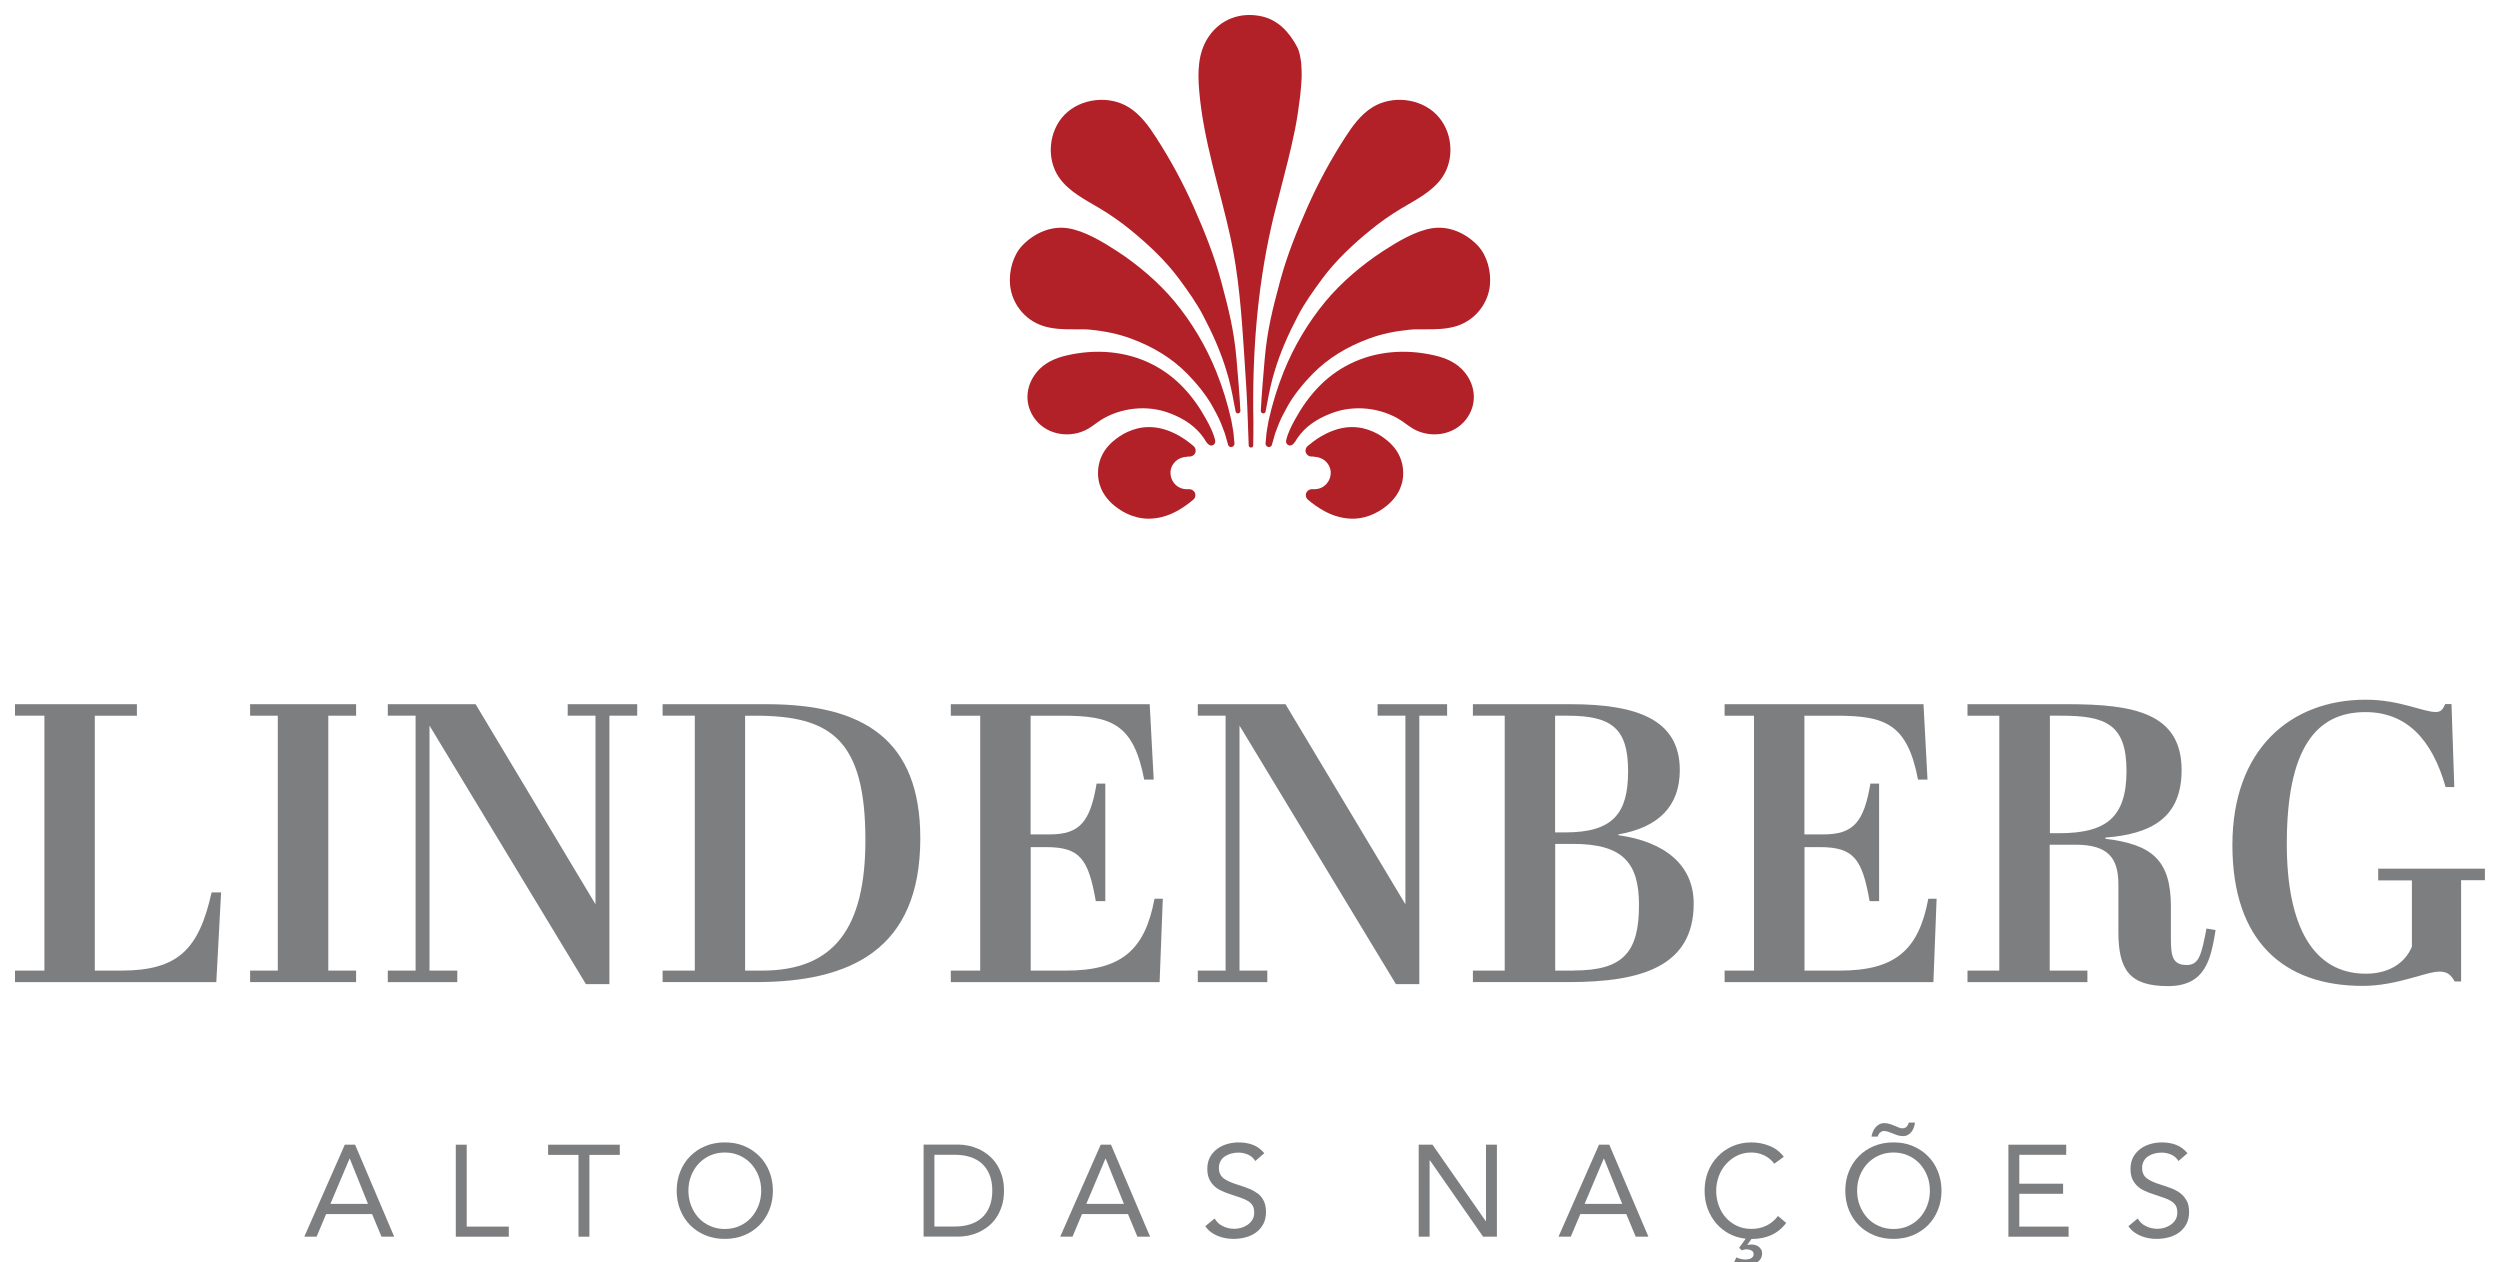 <?xml version="1.0" encoding="UTF-8"?>
<svg xmlns="http://www.w3.org/2000/svg" id="Layer_1" data-name="Layer 1" viewBox="0 0 250 126.22">
  <defs>
    <style>
      .cls-1 {
        fill: #7d7e80;
      }

      .cls-1, .cls-2 {
        stroke-width: 0px;
      }

      .cls-2 {
        fill: #b22028;
      }
    </style>
  </defs>
  <g>
    <path class="cls-2" d="M130.14,6.66c.01.13.01.23.02.35.01.28.01.55,0,.82-.02.55-.08,1.1-.13,1.64-.01.11-.02.23-.04.34-.13,1.06-.29,2.13-.5,3.18-.42,2.11-.99,4.23-1.52,6.3-.28,1.1-.6,2.28-.83,3.33-1.45,6.41-1.93,13-1.8,19.56,0,.22,0,2.1-.02,2.37-.03.3-.43.25-.45,0-.02-.41-.08-2.06-.08-2.24-.07-2.44-.21-4.41-.38-7-.24-3.67-.53-7.8-1.37-11.61-1.06-4.82-2.7-9.64-3.12-14.62-.16-1.88-.14-3.81.95-5.42,1.2-1.77,3.21-2.48,5.28-2.03,1.66.36,2.78,1.59,3.56,3.06.25.47.32,1.01.4,1.52.02.15.02.32.03.45"></path>
    <path class="cls-2" d="M118.69,45.68c-.19,0-.39.04-.57.11-.59.2-1,.74-1.07,1.34,0,.06,0,.12,0,.17,0,.5.24.98.64,1.29.17.13.37.23.58.28.22.06.43.05.65.05.33,0,.62.26.62.59,0,.18-.08.34-.2.45-.51.43-1.06.82-1.64,1.14-.48.26-.98.47-1.51.6-.44.11-.9.17-1.36.17-.4,0-.8-.06-1.19-.16-.35-.09-.68-.21-1-.37-.28-.14-.55-.29-.8-.47-.2-.14-.4-.3-.59-.46-.36-.33-.69-.71-.93-1.14-.16-.27-.28-.57-.37-.87,0-.01,0-.02-.01-.04-.1-.35-.14-.71-.14-1.07,0-1.09.43-2.08,1.14-2.81l-.12.13s.09-.1.13-.14c.12-.13.25-.25.38-.36.2-.17.4-.32.62-.47.26-.18.54-.33.83-.46.33-.15.68-.27,1.03-.35.4-.09.81-.13,1.22-.12.47.01.93.09,1.38.22.54.16,1.05.39,1.54.67.28.16.56.35.82.54.14.11.29.22.42.33.12.1.24.18.31.32.05.1.07.2.07.31-.01.2-.14.4-.33.49-.17.08-.34.07-.52.07"></path>
    <path class="cls-2" d="M120.79,44.39c-.17-.17-.31-.42-.41-.58-.8-1.17-1.97-1.93-3.28-2.44-.45-.18-.93-.32-1.4-.41-1.19-.22-2.42-.16-3.59.16-.59.16-1.16.39-1.7.69-.55.3-1.02.72-1.57,1.05-1.71,1-4.04.7-5.29-.89-1.15-1.47-1.03-3.35.12-4.75.74-.91,1.8-1.4,2.97-1.67,2.86-.67,5.88-.47,8.52.85,2.46,1.23,4.16,3.18,5.46,5.53.35.63.76,1.43.9,2.14.03.17-.05.36-.21.44-.2.1-.37.02-.52-.12"></path>
    <path class="cls-2" d="M123.44,44.33s0,.04,0,.06c0,.04,0,.07-.02.1-.03.07-.07.12-.13.16-.04.02-.08.04-.13.05-.07.01-.15,0-.21-.04-.06-.04-.11-.09-.14-.16-.01-.04-.02-.08-.03-.12,0-.02,0-.03-.01-.05-.01-.04-.02-.09-.04-.13-.02-.06-.03-.11-.05-.17-.02-.06-.04-.12-.05-.18-.02-.06-.04-.12-.05-.18-.02-.05-.03-.11-.05-.17-.01-.05-.03-.09-.04-.14,0-.03-.02-.06-.03-.09-.1-.28-.26-.69-.37-.96-.24-.59-.54-1.13-.85-1.69-.62-1.12-1.57-2.28-2.49-3.22-1.61-1.64-3.5-2.75-5.67-3.55-1.29-.48-2.65-.74-4.02-.88-.26-.03-.53-.04-.8-.04-1.08-.01-2.18.05-3.25-.16-.23-.04-.45-.1-.68-.17-.94-.3-1.75-.87-2.35-1.65-.54-.7-.88-1.54-.97-2.42-.14-1.39.28-2.98,1.21-3.97,1.2-1.26,2.88-1.99,4.55-1.74,1.67.25,3.51,1.37,4.96,2.31,2.08,1.36,4.14,3.11,5.72,5.01,1.74,2.1,3.16,4.5,4.18,7.03.62,1.54,1.14,3.23,1.5,4.85.02.11.12.68.14.79.01.05.02.11.03.17.01.07.02.13.03.2.01.07.02.15.03.22,0,.08.02.16.02.23,0,.08.02.15.02.23,0,.07.01.14.02.21,0,.06.01.12.02.19,0,.03,0,.05.01.08"></path>
    <path class="cls-2" d="M126.56,44.33s0,.04,0,.06c0,.04,0,.07.02.1.03.07.07.12.13.16.04.02.08.04.13.05.07.01.15,0,.21-.04.06-.04.11-.09.14-.16.02-.04.02-.08.03-.12,0-.02,0-.03.01-.05.01-.04.02-.09.04-.13.02-.06.03-.11.05-.17.02-.06.04-.12.05-.18.02-.06.04-.12.05-.18.02-.05.03-.11.05-.17.01-.05.03-.09.04-.14,0-.03.02-.06.03-.09.1-.28.26-.69.37-.96.24-.59.54-1.13.85-1.69.62-1.12,1.57-2.28,2.49-3.22,1.61-1.64,3.5-2.75,5.67-3.55,1.29-.48,2.65-.74,4.02-.88.26-.03.53-.04.8-.04,1.08-.01,2.18.05,3.25-.16.23-.04.45-.1.68-.17.94-.3,1.75-.87,2.35-1.65.54-.7.88-1.54.97-2.42.14-1.39-.28-2.98-1.21-3.97-1.2-1.26-2.87-1.99-4.55-1.74-1.67.25-3.51,1.37-4.96,2.31-2.08,1.36-4.14,3.11-5.72,5.01-1.74,2.1-3.16,4.5-4.18,7.03-.62,1.54-1.14,3.23-1.5,4.85-.02.11-.12.68-.14.79-.01.05-.02.11-.03.17-.01.07-.02.13-.03.2-.01.07-.02.15-.03.22,0,.08-.02.16-.02.23,0,.08-.01.15-.02.23,0,.07-.01.14-.02.21,0,.06-.01.12-.02.19v.08"></path>
    <path class="cls-2" d="M124.04,41.1c0,.13-.11.24-.24.24-.12,0-.22-.08-.24-.19-.17-.92-.44-2.39-.69-3.29-.05-.19-.13-.45-.18-.63-.58-1.98-1.42-3.85-2.38-5.68-.66-1.27-1.55-2.5-2.4-3.66-1.36-1.84-3.13-3.5-4.91-4.94-.95-.77-1.96-1.48-3.02-2.11-1.47-.88-3.08-1.67-4.06-3.07-1.32-1.89-1.06-4.69.56-6.32,1.63-1.64,4.44-1.94,6.4-.72,1.17.73,1.99,1.87,2.73,3.02,1.43,2.21,2.69,4.54,3.76,6.95,1.07,2.42,2.05,4.85,2.74,7.41.75,2.8,1.29,4.9,1.54,7.79.12,1.36.31,3.58.39,5.18v.04Z"></path>
    <path class="cls-2" d="M131.43,45.68c.19,0,.39.04.57.11.59.2,1,.74,1.07,1.34,0,.06,0,.12,0,.17,0,.5-.24.98-.64,1.29-.17.13-.37.23-.58.28-.22.06-.43.05-.65.05-.33,0-.62.26-.62.59,0,.18.08.34.2.45.51.43,1.06.82,1.64,1.14.48.26.98.47,1.51.6.44.11.9.17,1.36.17.4,0,.8-.06,1.19-.16.35-.09.68-.21,1-.37.28-.14.55-.29.8-.47.2-.14.4-.3.59-.46.36-.33.69-.71.93-1.14.16-.27.28-.57.37-.87,0-.01,0-.02.01-.04.1-.35.14-.71.14-1.07,0-1.09-.43-2.08-1.14-2.81l.12.13s-.09-.1-.13-.14c-.12-.13-.25-.25-.38-.36-.2-.17-.4-.32-.62-.47-.26-.18-.54-.33-.83-.46-.33-.15-.68-.27-1.03-.35-.4-.09-.81-.13-1.22-.12-.47.01-.93.09-1.38.22-.54.16-1.05.39-1.54.67-.28.16-.56.35-.82.54-.14.11-.29.22-.42.33-.12.1-.24.18-.31.32-.05.1-.07.2-.07.31.01.2.14.4.33.49.17.08.34.07.52.07"></path>
    <path class="cls-2" d="M129.33,44.39c.17-.17.31-.42.41-.58.8-1.17,1.97-1.93,3.29-2.44.45-.18.92-.32,1.4-.41,1.19-.22,2.43-.16,3.59.16.59.16,1.16.39,1.7.69.55.3,1.02.72,1.57,1.05,1.71,1,4.04.7,5.29-.89,1.15-1.47,1.03-3.35-.12-4.75-.74-.91-1.8-1.4-2.97-1.67-2.86-.67-5.88-.47-8.52.85-2.46,1.23-4.16,3.18-5.46,5.53-.35.63-.76,1.43-.9,2.14-.03.17.06.36.21.44.2.1.37.02.52-.12"></path>
    <path class="cls-2" d="M126.08,41.1c0,.13.11.24.24.24.12,0,.22-.08.24-.19.17-.92.44-2.39.69-3.29.05-.19.13-.45.18-.63.58-1.98,1.42-3.85,2.38-5.68.66-1.27,1.55-2.5,2.4-3.66,1.36-1.84,3.13-3.5,4.91-4.94.95-.77,1.96-1.48,3.02-2.11,1.47-.88,3.08-1.67,4.06-3.07,1.32-1.89,1.06-4.69-.56-6.32-1.63-1.64-4.44-1.94-6.4-.72-1.17.73-1.99,1.87-2.73,3.02-1.43,2.21-2.69,4.54-3.76,6.95-1.07,2.42-2.05,4.85-2.74,7.41-.75,2.8-1.29,4.9-1.54,7.79-.12,1.36-.31,3.58-.39,5.18v.04Z"></path>
  </g>
  <g>
    <path class="cls-1" d="M34.48,114.47l-4.05,9.2h1.23l.95-2.26h4.6l.94,2.26h1.27l-3.91-9.2h-1.03ZM33.04,120.39l1.91-4.52h.03l1.82,4.52h-3.75Z"></path>
    <polygon class="cls-1" points="46.67 114.47 45.58 114.47 45.58 123.67 50.88 123.67 50.88 122.66 46.67 122.66 46.67 114.47"></polygon>
    <polygon class="cls-1" points="54.81 115.49 57.85 115.49 57.85 123.67 58.94 123.67 58.94 115.49 61.98 115.49 61.98 114.47 54.81 114.47 54.81 115.49"></polygon>
    <path class="cls-1" d="M75.93,115.61c-.43-.43-.94-.77-1.52-1.01-.58-.25-1.23-.36-1.93-.36s-1.34.12-1.93.36c-.59.24-1.09.58-1.52,1.01-.43.43-.76.94-1,1.53-.24.59-.36,1.23-.36,1.93s.12,1.34.36,1.93.57,1.1,1,1.53c.43.43.94.76,1.52,1,.58.24,1.23.36,1.93.36s1.34-.12,1.93-.36c.59-.24,1.09-.58,1.52-1,.43-.43.76-.94,1-1.53s.36-1.24.36-1.93-.12-1.33-.36-1.93c-.24-.59-.57-1.11-1-1.53ZM75.85,120.56c-.18.46-.43.87-.75,1.22-.32.35-.7.62-1.15.82-.45.2-.94.3-1.47.3s-1.03-.1-1.47-.3c-.45-.2-.83-.47-1.15-.82-.32-.35-.57-.75-.75-1.22-.18-.46-.27-.96-.27-1.49s.09-1.02.27-1.49c.18-.46.43-.87.75-1.21.32-.35.71-.62,1.15-.82.45-.2.94-.3,1.47-.3s1.03.1,1.47.3c.45.2.83.47,1.15.82.32.35.57.75.75,1.21.18.46.27.96.27,1.49s-.09,1.03-.27,1.49Z"></path>
    <path class="cls-1" d="M99.63,116.37c-.23-.34-.51-.63-.81-.88-.31-.24-.63-.44-.96-.59-.33-.15-.67-.26-1.01-.33-.34-.07-.66-.11-.96-.11h-3.53v9.2h3.53c.3,0,.62-.04.96-.1.34-.07.67-.18,1.01-.33.33-.15.65-.35.96-.59.31-.24.58-.53.81-.88.23-.34.42-.74.56-1.18.14-.45.21-.95.21-1.51s-.07-1.07-.21-1.51c-.14-.44-.32-.84-.56-1.18ZM98.94,120.69c-.19.45-.45.82-.78,1.11-.33.29-.72.5-1.17.64-.45.14-.94.21-1.47.21h-2.08v-7.17h2.08c.53,0,1.02.07,1.47.21.45.14.84.35,1.17.64.33.29.59.66.78,1.11.19.45.29.99.29,1.62s-.1,1.17-.29,1.62Z"></path>
    <path class="cls-1" d="M110.07,114.47l-4.05,9.2h1.23l.95-2.26h4.6l.94,2.26h1.27l-3.91-9.2h-1.03ZM108.63,120.39l1.91-4.52h.03l1.82,4.52h-3.75Z"></path>
    <path class="cls-1" d="M125.74,119.34c-.26-.2-.55-.36-.88-.49-.33-.13-.68-.25-1.03-.36-.36-.11-.67-.22-.92-.34-.25-.11-.45-.23-.6-.36-.15-.13-.25-.27-.32-.44-.07-.16-.1-.35-.1-.55,0-.27.06-.5.17-.7.11-.2.26-.36.45-.48.19-.12.4-.21.63-.27.23-.06.47-.09.71-.09.33,0,.65.07.95.2s.55.35.73.64l.9-.78c-.34-.4-.72-.68-1.15-.84-.43-.16-.9-.24-1.42-.24-.41,0-.8.06-1.17.17-.37.11-.71.28-1,.5-.29.22-.53.5-.7.82-.17.33-.26.72-.26,1.16,0,.38.06.71.18.98.12.27.28.5.48.7.2.2.44.36.72.49.28.14.58.25.91.36.41.14.76.26,1.07.36.3.1.55.22.75.35.2.13.35.29.44.46.1.18.14.41.14.69,0,.26-.06.49-.18.69-.12.2-.28.37-.47.5-.19.13-.41.24-.64.31-.24.07-.47.1-.71.1-.4,0-.78-.09-1.13-.26-.36-.17-.63-.43-.83-.77l-.93.77c.16.23.34.43.56.59.22.16.45.29.7.39.25.1.5.17.77.22.27.05.54.07.81.07.42,0,.82-.06,1.21-.16.39-.11.74-.27,1.03-.49.3-.22.54-.5.72-.84.18-.34.27-.74.27-1.2s-.08-.82-.23-1.12c-.15-.3-.35-.55-.61-.75Z"></path>
    <polygon class="cls-1" points="148.6 122.11 148.57 122.11 143.25 114.47 141.87 114.47 141.87 123.67 142.96 123.67 142.96 116.03 142.99 116.03 148.31 123.67 149.69 123.67 149.69 114.47 148.6 114.47 148.6 122.11"></polygon>
    <path class="cls-1" d="M159.9,114.47l-4.05,9.2h1.23l.95-2.26h4.6l.94,2.26h1.27l-3.91-9.2h-1.03ZM158.46,120.39l1.91-4.52h.03l1.82,4.52h-3.75Z"></path>
    <path class="cls-1" d="M176.64,122.56c-.44.22-.94.33-1.51.33-.52,0-.99-.1-1.42-.3-.43-.2-.8-.47-1.11-.81-.31-.34-.55-.75-.72-1.21-.17-.46-.26-.96-.26-1.5,0-.5.09-.98.26-1.45.17-.46.41-.87.73-1.22s.68-.63,1.11-.84c.43-.21.9-.31,1.41-.31.44,0,.87.09,1.27.28.41.19.75.47,1.03.84l.95-.69c-.39-.51-.87-.88-1.45-1.1-.58-.23-1.17-.34-1.8-.34-.68,0-1.31.13-1.88.38-.57.25-1.06.59-1.48,1.03-.42.43-.74.94-.97,1.53-.23.59-.34,1.22-.34,1.89s.1,1.26.31,1.81c.21.56.5,1.05.86,1.47.37.42.8.76,1.3,1.03.5.26,1.05.43,1.64.49l-.66.91.26.25c.08-.02.16-.05.25-.07.08-.02.17-.03.26-.03.15,0,.3.04.45.11s.23.2.23.38c0,.1-.03.19-.08.26-.05.07-.12.12-.2.16-.08.04-.16.07-.25.08-.09.02-.18.03-.27.03-.32,0-.63-.07-.93-.21l-.22.48c.2.1.41.17.62.21.22.04.44.06.66.06.17,0,.35-.02.53-.06.18-.04.35-.1.49-.2.15-.09.27-.21.36-.36.09-.15.14-.33.14-.53,0-.16-.03-.29-.1-.4-.07-.11-.15-.2-.25-.28-.1-.07-.22-.13-.34-.16-.12-.03-.24-.05-.35-.05-.1,0-.19,0-.26.02-.07.01-.13.02-.19.03l.42-.6c.74,0,1.4-.13,1.98-.39.58-.26,1.08-.66,1.5-1.22l-.82-.69c-.33.42-.71.74-1.15.96Z"></path>
    <path class="cls-1" d="M192.79,115.61c-.43-.43-.94-.77-1.52-1.01-.58-.25-1.23-.36-1.93-.36s-1.34.12-1.93.36c-.59.24-1.09.58-1.52,1.01-.43.43-.76.94-1,1.53-.24.59-.36,1.23-.36,1.93s.12,1.34.36,1.93c.24.59.57,1.1,1,1.53.43.43.94.76,1.52,1,.58.24,1.23.36,1.93.36s1.34-.12,1.93-.36c.59-.24,1.09-.58,1.52-1,.43-.43.76-.94,1-1.53s.36-1.24.36-1.93-.12-1.33-.36-1.93c-.24-.59-.57-1.11-1-1.53ZM192.72,120.56c-.18.46-.43.87-.75,1.22-.32.35-.7.62-1.15.82-.45.2-.94.3-1.47.3s-1.03-.1-1.47-.3c-.45-.2-.83-.47-1.15-.82-.32-.35-.57-.75-.75-1.22-.18-.46-.27-.96-.27-1.49s.09-1.02.27-1.49c.18-.46.43-.87.75-1.21.32-.35.71-.62,1.15-.82.45-.2.94-.3,1.47-.3s1.03.1,1.47.3c.45.2.83.47,1.15.82.32.35.57.75.75,1.21.18.46.27.96.27,1.49s-.09,1.03-.27,1.49Z"></path>
    <path class="cls-1" d="M188.01,113.27c.1-.12.23-.17.39-.17.15,0,.29.03.44.08.15.06.29.11.41.16.17.07.34.13.51.19.18.05.36.08.54.08s.36-.04.49-.12c.14-.08.26-.18.36-.31.1-.13.18-.27.23-.43.06-.16.1-.32.12-.49h-.62c-.04.16-.11.29-.21.4-.1.11-.24.17-.41.17-.14,0-.26-.02-.36-.07-.1-.05-.22-.1-.35-.15-.17-.07-.35-.14-.53-.2-.18-.06-.37-.1-.57-.1s-.37.04-.52.12c-.15.08-.27.18-.38.31-.11.12-.19.27-.26.43-.07.16-.11.33-.14.49h.62c.04-.15.11-.28.21-.4Z"></path>
    <polygon class="cls-1" points="201.93 119.38 206.31 119.38 206.31 118.37 201.93 118.37 201.93 115.48 206.62 115.48 206.62 114.47 200.84 114.47 200.84 123.67 206.86 123.67 206.86 122.66 201.93 122.66 201.93 119.38"></polygon>
    <path class="cls-1" d="M218.67,120.09c-.15-.3-.36-.55-.61-.75-.26-.2-.55-.36-.88-.49-.33-.13-.68-.25-1.03-.36-.36-.11-.67-.22-.92-.34-.25-.11-.45-.23-.6-.36-.15-.13-.25-.27-.32-.44s-.1-.35-.1-.55c0-.27.06-.5.17-.7.11-.2.26-.36.45-.48.19-.12.39-.21.63-.27.23-.06.47-.09.71-.09.33,0,.65.07.95.2.3.13.55.35.73.64l.9-.78c-.34-.4-.72-.68-1.15-.84-.43-.16-.9-.24-1.42-.24-.41,0-.8.06-1.17.17-.37.11-.71.28-1,.5-.29.22-.53.5-.7.82-.17.33-.26.72-.26,1.16,0,.38.06.71.17.98.12.27.28.5.48.7.2.2.44.36.72.49.28.14.58.25.91.36.41.14.76.26,1.07.36.3.1.55.22.75.35.2.13.35.29.44.46.1.18.14.41.14.69,0,.26-.06.49-.18.69-.12.2-.28.37-.47.5-.19.13-.41.24-.64.31-.24.07-.47.1-.71.1-.4,0-.78-.09-1.13-.26-.36-.17-.63-.43-.83-.77l-.93.77c.16.23.34.43.56.59.22.16.45.29.7.39.25.1.5.17.77.22.27.05.54.07.81.07.42,0,.82-.06,1.21-.16.39-.11.74-.27,1.03-.49.3-.22.54-.5.72-.84.18-.34.27-.74.27-1.2s-.08-.82-.23-1.12Z"></path>
  </g>
  <g>
    <polygon class="cls-1" points="25.01 71.57 27.78 71.57 27.78 97.06 25.01 97.06 25.01 98.21 35.61 98.21 35.61 97.06 32.83 97.06 32.83 71.57 35.61 71.57 35.61 70.42 25.01 70.42 25.01 71.57"></polygon>
    <polygon class="cls-1" points="56.77 71.57 59.55 71.57 59.55 90.43 47.56 70.42 38.78 70.42 38.78 71.57 41.56 71.57 41.56 97.06 38.78 97.06 38.78 98.21 45.73 98.21 45.73 97.06 42.95 97.06 42.95 72.56 58.59 98.41 60.94 98.41 60.94 71.57 63.72 71.57 63.72 70.42 56.77 70.42 56.77 71.57"></polygon>
    <path class="cls-1" d="M76.66,70.42h-10.4v1.15h3.22v25.49h-3.22v1.15h9.33c9.37,0,16.44-3.18,16.44-14.37,0-9.89-5.68-13.42-15.37-13.42ZM76.22,97.06h-1.71v-25.49h1.03c7.5,0,11,2.34,11,12.43,0,8.77-3.1,13.06-10.32,13.06Z"></path>
    <path class="cls-1" d="M106.6,97.06h-3.53v-12.35h1.51c3.41,0,4.25,1.15,5,5.4h.95v-11.75h-.87c-.64,3.81-1.67,5.08-4.69,5.08h-1.91v-11.87h3.18c4.84,0,7.11.76,8.18,6.39h.95l-.4-7.54h-19.89v1.15h2.94v25.49h-2.94v1.15h20.88l.32-8.34h-.83c-.95,5.12-3.29,7.19-8.85,7.19Z"></path>
    <polygon class="cls-1" points="137.76 71.57 140.54 71.57 140.54 90.43 128.55 70.42 119.78 70.42 119.78 71.57 122.56 71.57 122.56 97.06 119.78 97.06 119.78 98.21 126.73 98.21 126.73 97.06 123.95 97.06 123.95 72.56 139.59 98.41 141.93 98.41 141.93 71.57 144.71 71.57 144.71 70.42 137.76 70.42 137.76 71.57"></polygon>
    <path class="cls-1" d="M161.83,83.52v-.08c3.97-.68,6.15-2.78,6.15-6.43,0-5.04-4.25-6.59-10.92-6.59h-9.77v1.15h3.18v25.49h-3.18v1.15h9.57c7.27,0,12.51-1.55,12.51-7.86,0-3.85-2.9-6.19-7.54-6.83ZM155.51,71.57h1.27c4.48,0,6.03,1.35,6.03,5.56s-1.51,6.11-6.27,6.11h-1.03v-11.67ZM157.38,97.06h-1.86v-12.67h1.79c4.96,0,6.59,1.87,6.59,6.11,0,4.69-1.55,6.55-6.51,6.55Z"></path>
    <path class="cls-1" d="M183.98,97.06h-3.53v-12.35h1.51c3.41,0,4.25,1.15,5,5.4h.95v-11.75h-.87c-.64,3.81-1.67,5.08-4.69,5.08h-1.91v-11.87h3.18c4.84,0,7.11.76,8.18,6.39h.95l-.4-7.54h-19.89v1.15h2.94v25.49h-2.94v1.15h20.88l.32-8.34h-.83c-.95,5.12-3.29,7.19-8.85,7.19Z"></path>
    <path class="cls-1" d="M218.68,96.5c-1.47,0-1.59-.95-1.59-2.7v-3.13c0-4.61-1.83-6.23-6.55-6.79v-.12c4.61-.36,7.62-1.99,7.62-6.75,0-5.68-4.73-6.59-11.36-6.59h-10.05v1.15h3.18v25.49h-3.18v1.15h11.99v-1.15h-3.77v-12.59h2.58c3.34,0,4.29,1.39,4.29,4.01v4.73c0,3.81,1.15,5.4,4.96,5.4s4.29-2.78,4.76-5.6l-.91-.16c-.51,2.66-.75,3.65-1.98,3.65ZM205.94,83.32h-.95v-11.75h1.15c4.45,0,6.51.87,6.51,5.52s-2.03,6.23-6.71,6.23Z"></path>
    <path class="cls-1" d="M237.82,86.89v1.15h3.37v6.63c-.72,1.71-2.38,2.7-4.61,2.7-5.2,0-7.9-4.65-7.9-12.98,0-9.45,2.86-13.18,7.86-13.18,4.09,0,6.67,2.7,8.02,7.5h.87l-.28-8.3h-.63c-.24.52-.4.79-.95.79-1.27,0-3.61-1.23-6.99-1.23-7.5,0-13.34,4.92-13.34,14.53s5.12,14.09,13.02,14.09c3.45,0,6.31-1.43,7.7-1.43.87,0,1.19.44,1.51.99h.64v-10.13h2.38v-1.15h-10.68Z"></path>
    <path class="cls-1" d="M12.1,97.06h-2.62v-25.49h4.21v-1.15H1.5v1.15h2.94v25.49H1.5v1.15h20.13l.48-8.97h-.95c-1.27,5.68-3.33,7.82-9.05,7.82Z"></path>
  </g>
</svg>
